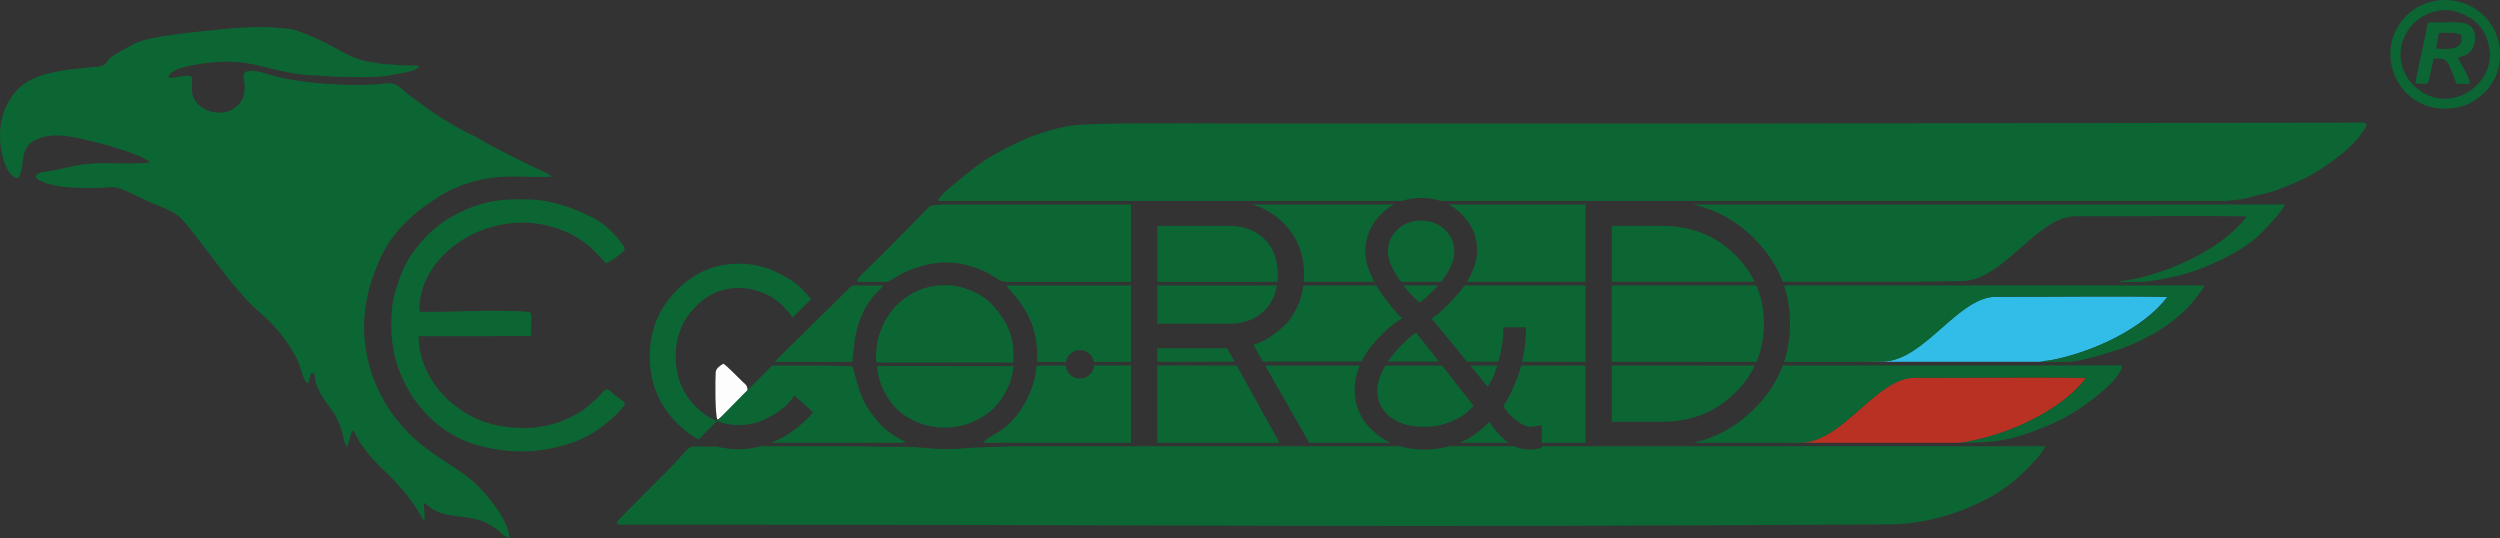 <?xml version="1.0" encoding="UTF-8"?> <svg xmlns="http://www.w3.org/2000/svg" xmlns:xlink="http://www.w3.org/1999/xlink" xmlns:xodm="http://www.corel.com/coreldraw/odm/2003" xml:space="preserve" width="59.539mm" height="12.819mm" version="1.1" style="shape-rendering:geometricPrecision; text-rendering:geometricPrecision; image-rendering:optimizeQuality; fill-rule:evenodd; clip-rule:evenodd" viewBox="0 0 7866.45 1693.69"><rect x="0" y="0" width="7866.45" height="1693.69" fill="#333333" stroke="none"/> <defs> <style type="text/css"> .fil1 {fill:#FCFDFC} .fil3 {fill:#B93122} .fil2 {fill:#32BDE9} .fil0 {fill:#0C6634} </style> </defs> <g id="Слой_x0020_1">  <g id="_1411074131648"> <path class="fil0" d="M470.06 511.49c-100.04,10.21 -155.94,-11.9 -279.47,20.12 -15.68,4.06 -25.74,4.74 -42.04,7.77 -8.34,1.56 -35.84,3 -35.49,16.34 0.37,14.74 51.53,26.41 64.16,28.71 41.38,7.52 90.12,7.36 133.26,6.78 16.16,-0.22 31.19,-2.91 45.83,-2.26 24.94,1.12 75.3,28.09 100.95,40.55 32.15,15.62 67.91,25.42 98.13,45.46 43.51,28.86 168.43,229.14 259.7,306.11 51.88,43.76 96.33,98.77 123.98,159.02 4.88,10.64 16.54,61.16 28.78,66.8 7.4,-10.7 5.76,-24.24 12.49,-33l7.62 0.16c3.21,7.23 2.84,23.53 7.15,34.7 3.86,10 7.65,19.47 12.93,28.66 10.41,18.1 21.6,34.47 33.47,49.76 33.41,43.07 38.38,94.52 45.21,110.64 3.4,8.01 0.29,3.57 6.33,7.17 2.66,-8.98 4.28,-16.49 7.61,-25.86 3.01,-8.47 3.84,-20.69 10.74,-24.13 4.12,4.07 16.17,30.8 22.51,39.52 34.29,47.15 46.16,58.97 89.06,100.19 40.01,38.46 76.08,83.61 104.19,132.88 3.96,6.92 2.38,6.08 9.35,8.57l-2.92 -52.94c9.88,1.9 16.77,12.84 27.31,18.99 66.06,38.45 138.78,5.54 212.92,72.27 7.62,6.86 19.78,17.6 28.75,19.24 -0.2,-57.43 -75.51,-141.89 -103.47,-169.31 -70.08,-68.78 -197.72,-105.72 -287.56,-257.4 -69.18,-116.81 -85.54,-254.75 -41.64,-386.7 5.1,-15.33 12.23,-33.12 18.91,-49.65 39.83,-98.79 111.39,-162.06 195.51,-214.17 63.85,-39.54 139.02,-58.99 213.87,-60.88 44.23,-1.11 95.35,3.24 137.65,0.36 -5.39,-9.02 -43.2,-23.81 -53.22,-28.66 -47.42,-22.99 -149.66,-73.3 -180.28,-94.06 -3.46,-2.34 -1.88,-1.53 -6.37,-3.38 -34.89,-14.32 -101.26,-53.91 -131.86,-74.83l-71.27 -51.55c-27.53,-19.81 -41.17,-45.87 -77.87,-41.28 -98.93,12.41 -279.54,1.35 -375.21,-29.79 -16.45,-5.35 -56.31,-16.65 -71.02,-2.58 -7.98,12.49 11.96,49.96 -8.13,85.42 -11.53,20.39 -36.16,38.04 -65.18,39.21 -41.7,1.69 -85.38,-22.36 -90.89,-63.26 -2.15,-16.05 2.44,-37.58 -1.86,-50.54 -20.91,-7.54 -49.77,5.71 -72.94,4.23 -0.11,-39.19 146.93,-50.62 178.02,-50.96 111.34,-1.2 164.62,41.74 301.71,44.39 20.35,0.38 33.35,3.05 54.06,3.28 48.41,0.54 124.99,4.02 169.28,-5.73 18.95,-4.16 83.04,-11.12 85.69,-28.62 -22.63,-2.88 -46.2,0.01 -68.68,-2.85 -21.62,-2.75 -57.14,-1.52 -61.46,-6.79 -49.6,-3.42 -80.85,-17.57 -116.44,-37.19 -16.81,-9.29 -32.79,-18.43 -50.19,-26.73 -30.44,-14.51 -79.04,-37.21 -110.44,-43.05l-72.42 -5.71c-49.98,-0.22 -99.28,2.71 -146.09,7.78 -63.6,6.9 -215.23,19 -265.72,42.93 -16.42,7.77 -33.43,17.72 -50.02,26.94 -7.09,3.95 -16.41,9.25 -23.17,14.31 -12.92,9.66 -9.84,8.71 -19.03,20.47 -12.97,16.61 -37.28,11.9 -62.36,15.41 -24.51,3.42 -42.37,3.49 -68.18,7.81 -96.21,16.11 -151.72,39.46 -187.92,120.13 -23.8,53.03 -21.91,136.85 7.08,192.08 5.48,10.45 29.83,44.39 39.76,16.82 14.02,-38.95 0.81,-84.37 45.79,-108.06 58.6,-30.84 131.96,-8.18 194.3,6.55 41.57,9.82 105.54,29.13 143.96,47.66 5.1,2.46 7.81,3.57 12.63,6.18 5.05,2.73 8.93,4.4 10.13,9.58z"></path> <path class="fil1" d="M2257.1 1320.05c11.49,-1.45 40.07,-35.21 49.96,-45.11 12.45,-12.46 31.25,-33.33 45,-46.39 0.05,-16.29 -6.51,-18.95 -14.63,-26.56 -13.4,-12.58 -50.44,-51.28 -61.03,-57.53 -9.27,4.85 -23.85,14.93 -24.43,26.85 -1.48,29.87 -2.05,129.96 5.13,148.73z"></path> <path class="fil0" d="M1907.48 828.45l-47.45 -48.38c-14.68,-13.11 -37.03,-29.48 -56.11,-39.56 -226.21,-119.56 -492.8,48.71 -483.73,240.04 35.96,2.7 142.31,-1.92 196.19,-2.34 23.39,-0.18 145.03,-1.19 152.27,5.56 5.91,4.9 2.72,26.7 2.72,35.87 0,11.76 0.82,26.42 -0.7,37.77l-353.32 0.53c-0.66,87.78 50.47,164.08 98.66,205.61 63.31,54.54 132.76,83.08 235.6,83.08 79.14,0 153.78,-29.41 207.43,-75.86 60.99,-52.82 37.65,-58.85 78.64,-25.43 10.16,8.28 18.68,13.95 28.92,21.85 -0.86,19.01 -62.31,68.36 -78.76,80.08 -31.82,22.65 -66.07,40.05 -108.02,52.27 -95.25,27.76 -184.23,27.36 -278.47,1.02 -156.1,-43.63 -270.2,-201.79 -270.16,-372.6 0.01,-74.93 6.13,-93.87 27.98,-157.2 24.98,-72.38 91.63,-148.99 158.8,-186.86 86.91,-48.98 146.05,-58.66 244.04,-56.47 72.01,1.63 137.75,24.92 202,56.83 35.58,17.66 67.57,47.87 91.92,81.07 8.06,10.98 15.11,16.3 3.41,27.36 -10.17,9.61 -39.73,32.08 -51.86,35.77z"></path> <path class="fil0" d="M2127.16 1328.33c-55.07,-56.83 -82.7,-125.7 -82.7,-206.65 0,-80.95 27.63,-149.84 83.09,-206.65 55.27,-56.83 120.84,-85.23 196.92,-85.23 43.6,0 84.45,9.34 122.21,28.22 37.75,18.67 64.99,37.35 81.33,56.03l24.52 26.86 -58.77 58.19c-1.56,-2.34 -3.9,-5.65 -6.8,-9.74 -3.12,-4.28 -9.94,-11.86 -20.24,-22.76 -10.52,-11.1 -21.8,-20.62 -34.06,-28.8 -12.06,-8.18 -27.82,-15.56 -47.29,-21.99 -19.26,-6.42 -39.69,-9.74 -60.91,-9.74 -53.69,0 -100.02,20.82 -139.52,62.47 -39.29,41.64 -58.95,92.83 -58.95,153.34 0,60.71 19.66,111.7 58.95,153.34 21.55,22.71 45.13,39.23 70.84,49.56l-57.7 57.95c-25.34,-13.62 -48.99,-31.75 -70.94,-54.39z"></path> <path class="fil2" d="M6399.66 1138.39l-545.27 0 76.38 -1.23c127.46,-8.52 231.57,-203.93 349.89,-203.51 177.4,0.62 364.6,-2.64 539.1,0.45 -0.33,0.41 -0.87,0.48 -1.03,1.18 -75.06,99.53 -236.23,173.36 -363.75,197.76 -29.61,5.67 -28.08,5.35 -55.32,5.35z"></path> <path class="fil3" d="M6143.99 1393.32l-545.26 0 76.37 -1.24c127.47,-8.51 231.57,-203.93 349.89,-203.51 177.4,0.62 364.6,-2.63 539.11,0.46 -0.34,0.4 -0.89,0.48 -1.04,1.18 -75.05,99.53 -236.23,173.36 -363.75,197.75 -29.61,5.68 -28.08,5.36 -55.32,5.36z"></path> <path class="fil0" d="M2966.73 643.29c-8.75,0.53 -17.29,1.24 -25.57,2.17 -19.84,2.21 -18.14,6.49 -40.55,28.95 -54.75,54.84 -115.58,118.82 -171.39,171.83 -5.03,4.78 -39.69,36 -30.88,40.03 1.7,0.79 11.61,0.89 14.56,0.89l77.09 0c16.12,-4.23 24.91,-16.71 63.34,-33.32 80.82,-34.91 153.88,-38.09 235.59,-3.99 42.46,17.72 46.78,33.45 77.86,37.31l391.94 -0.03 0 -243.83 -592 0zm674.71 243.83l378.09 -0.11c0.75,-7.19 1.12,-14.63 1.12,-22.32 0,-47.14 -13.94,-84.55 -41.8,-112.24 -27.88,-27.86 -65.47,-41.62 -112.22,-41.62l-225.19 0 0 176.28zm461.19 -0.13l221.85 -0.09c-5.63,-10.78 -10.99,-22.57 -16.09,-35.41 -8.26,-21.09 -12.46,-40.54 -12.46,-58.49 0,-46.96 16.87,-87.11 50.97,-120.3 12.13,-11.94 25.28,-21.75 39.41,-29.41l-446.08 0c36.31,10.42 68.25,29.16 95.84,56.18 44.92,44.01 67.49,99.03 67.49,165.03 0,7.65 -0.32,15.14 -0.92,22.49zm305.61 -0.13l126.34 -0.07 3.21 -4.14c9.54,-12.09 18.34,-26.4 26.41,-42.9 8.06,-16.5 12.1,-32.09 12.1,-46.76 0,-27.88 -9.91,-51.36 -29.89,-70.42 -19.81,-18.89 -44.75,-28.43 -74.64,-28.43 -29.89,0 -54.83,9.54 -74.64,28.43 -19.99,19.07 -29.89,42.54 -29.89,70.42 0,19.62 8.24,42.72 24.75,69.31 5.43,8.68 10.85,16.87 16.24,24.55zm207.56 -0.11l373.1 -0.16 0 -243.3 -430.77 0c13.79,7.43 26.64,16.86 38.53,28.3 34.1,32.65 51.16,71.15 51.16,116.08 0,21.09 -4.95,43.09 -14.85,65.82 -5.18,11.88 -10.9,22.96 -17.16,33.26zm455.8 -0.18c134.42,-0.04 281,-0.08 449.56,-0.08 -15.06,-31.15 -36,-59.81 -62.81,-85.99 -61.25,-59.77 -136.98,-89.66 -227.21,-89.66l-159.54 0 0 175.72zm537.86 -0.09l429.15 0.03c44.18,-0.99 92,-1.59 142.04,-2.39 127.47,-8.52 231.57,-203.93 349.89,-203.51 177.4,0.62 364.6,-2.63 539.11,0.45 -0.34,0.41 -0.89,0.48 -1.04,1.19 -75.05,99.51 -236.23,173.36 -363.75,197.75 -40.14,6.98 -62.22,8.38 -6,7.16l36.77 0c41.1,-2 75.88,-10.48 116.36,-19.36 78.15,-17.16 195.13,-72.36 251.43,-123.09 11.92,-10.74 83.38,-83.75 86.08,-101.42l-1863.71 0c71.95,15.7 135.29,50.19 190.14,103.49 43.15,41.92 74.33,88.5 93.53,139.69zm2124.12 -848.25c52.49,17.97 87.12,49.49 98.97,111 22.2,115.08 -121.47,214.29 -225.86,130.21 -60.27,-48.54 -71.85,-131.63 -22.55,-194.05 33.96,-42.98 96.62,-65.24 149.44,-47.15zm-43.18 303.7c58.42,-0.15 91.47,-17.27 126.72,-50.46 17.12,-16.12 23.93,-29.78 35.42,-49.61 8.8,-18.66 14.11,-48.89 13.9,-73.08 -0.83,-94.04 -77.15,-168.77 -173.97,-168.77 -94.28,0 -170.44,75.75 -171.03,168.75 -0.59,94.73 74.42,173.4 168.96,173.17zm-18.15 -228.19c2.66,-10.21 -0.94,-6.24 5.67,-10.27 25.34,-0.08 48.22,-3.18 66.83,6.62 8.6,48.49 -38.2,45.44 -79.7,42.58l7.2 -38.94zm-71.11 148.65c35.77,2.77 39.78,3.67 41.91,-12.56l14.67 -65.73c30.14,-1.66 41.12,2.17 50.26,25.22 3.98,10.03 7.03,16.07 11.18,26.54 3.83,9.66 6.79,20.15 11.28,27.85l40.81 0.32c1.15,-22.84 -36.56,-74.5 -37.14,-82.76 9.18,-3.94 28.46,-3.86 42.98,-23.72 11.73,-16.04 13.13,-40.52 8.39,-56.8 -11.01,-37.84 -61.27,-30.08 -105.49,-30.08 -8.02,0 -26.58,-1.03 -33.37,0.01 -10.85,1.66 -8.57,10.28 -11.2,22.3l-23.78 110.94c-2.95,20.2 -9.88,37.06 -10.49,58.46zm-4643.53 369.93l-2.59 -0.21c-0.5,-0.13 -1.43,0.03 -1.77,-0.71 -0.36,-0.74 -1.2,-0.44 -1.76,-0.78 2.96,-12.8 41.78,-43.51 55.89,-55.4 77.48,-65.27 109.58,-86.7 201.18,-129.81 43.57,-20.51 114.62,-44.31 168.96,-50.92 67.38,-8.18 342.96,-6.91 480.71,-5.77l1664.09 -0.03 1876.82 -2.64c26.05,0 52.27,-4.93 46.26,11.71 -0.77,2.11 -3.29,5.69 -4.84,7.99 -3.45,5.1 -6.17,9.3 -10.15,14.93 -40.17,56.91 -135.24,122.36 -196.41,149.06 -24.09,10.52 -47.14,19.18 -70.84,28.53 -23.57,9.31 -52.64,13.11 -77.34,20.94 -20.58,6.53 -50.42,10.62 -84.85,13.12l-2467.97 0c-18.88,-6.45 -39.29,-9.67 -61.23,-9.67 -21.62,0 -41.8,3.22 -60.54,9.67l-1453.64 0zm484.74 506.64c-3.53,-21.25 -22,-37.43 -44.23,-37.43 -22.36,0 -40.88,16.34 -44.29,37.73 -30.92,0.08 -59.73,0.04 -89.83,-0.33 -0.29,-90.74 -14.16,-130.42 -60.08,-195.98 -7.44,-10.6 -32.48,-33.8 -36.18,-44.82l390.99 0 0 240.53 -116.39 0.29zm199.1 -240.82l376.61 0c-5.22,31.74 -18.29,58 -39.2,78.8 -27.88,27.86 -65.47,41.62 -112.22,41.62l-225.19 0 0 -120.42zm460.02 0l229.17 0c1.73,3 3.49,5.91 5.26,8.75 9.91,15.76 21.64,32.09 35.21,49.14 13.57,17.06 22.92,28.25 28.25,33.56 5.13,5.32 9.16,9.54 11.92,12.47l-15.41 10.08c-10.45,6.42 -22.92,16.5 -37.42,30.08 -14.48,13.74 -28.97,28.96 -43.27,46.2 -11.56,13.91 -21.77,30.35 -30.8,49.19 -91.46,0 -192.03,0.08 -310.32,0.24l-30.23 -53.09 16.69 -5.51c10.82,-3.49 24.02,-10.64 39.78,-21.46 15.78,-10.64 31.37,-23.83 46.77,-39.24 15.41,-15.41 28.6,-36.68 39.78,-63.82 7.13,-17.72 12.04,-36.57 14.61,-56.6zm314.95 0l108.64 0c-6.21,7.03 -12.97,14.03 -20.28,21.03 -12.47,12.29 -21.27,20.35 -26.6,24.2 -5.13,4.03 -9.16,6.96 -12.09,9.16l-25.13 -25.3c-8.14,-8.42 -16.32,-18.14 -24.55,-29.09zm192.01 0l380.47 0 0 240.33 -199.48 -0.3c1.86,-8.14 3.62,-16.71 5.27,-25.71 4.77,-27.15 7.15,-54.66 7.15,-82.52l-71.33 0c0,34.29 -4.57,67.66 -13.75,99.94l-2.34 8.18 -98.17 -0.15 -111.47 -135.85 15.59 -10.82c9.34,-7.15 20.9,-17.78 35.01,-31.72 13.94,-13.94 27.88,-29.52 41.82,-46.39 3.9,-4.78 7.65,-9.76 11.23,-14.98zm463.17 0l454.88 0c15.82,36.9 23.73,77.16 23.73,120.79 0,43.3 -7.8,83.28 -23.39,119.95 -180.78,-0.05 -328.35,-0.15 -455.23,-0.3l0 -240.44zm541.99 0l1321.81 0c-0.22,1.63 -0.69,2.64 -1.74,5.38 -1.45,6.05 -26.4,37.15 -32.45,44.67 -31.38,38.99 -83.99,79.85 -128.96,104.13 -35.32,19.05 -67.99,35.2 -107.65,48.12 -19.5,6.34 -104.18,32.25 -120.88,33.27 -11.14,1.2 -18.39,3.78 -28.62,4.24 -8.92,0.41 -18.59,0.74 -28.53,0.95l-42.48 0c-7.82,-0.18 -15.35,-0.52 -22.34,-0.99 8.56,-3.67 23.43,-2.72 34.55,-4.85 127.5,-24.4 288.69,-98.23 363.73,-197.76 0.16,-0.7 0.7,-0.77 1.04,-1.18 -174.49,-3.09 -361.7,0.17 -539.1,-0.45 -118.33,-0.42 -222.43,194.99 -349.89,203.51l-106.95 1.72 -151.58 0 -59.89 0c12.59,-37.65 18.89,-77.77 18.89,-120.34 0,-42.58 -6.32,-82.71 -18.96,-120.42zm-1086.09 239.63c-52.33,-0.07 -105.09,-0.11 -160.5,-0.13 3.17,-4.82 6.43,-9.37 9.78,-13.64 10.45,-13.75 22.74,-27.32 36.68,-40.91 13.94,-13.56 23.83,-22.74 29.34,-27.14 5.5,-4.4 9.71,-7.69 12.64,-9.9l72.06 91.71zm-643.04 0.22c-73.84,0.12 -154.28,0.28 -243.03,0.48l0 -42.53 219.68 0 23.35 42.05zm1789.08 254.12l0 1.14 -94.27 0 -250.19 0c70.59,-16.03 132.82,-50.27 186.83,-102.75 43.42,-42.17 74.7,-89.04 93.87,-140.63l63.75 0 226.68 0 777.61 0c-2.62,35.04 -72.56,91.05 -97.69,109.82 -36.52,27.28 -78.53,55.54 -129.23,76.53 -101.02,41.84 -155.35,57.04 -264.22,57.04l-24.97 0c11.19,-0.24 16.46,-1.23 37.59,-5.28 127.51,-24.39 288.7,-98.22 363.75,-197.75 0.16,-0.7 0.7,-0.78 1.04,-1.18 -174.51,-3.09 -361.71,0.16 -539.11,-0.46 -118.32,-0.42 -222.41,195 -349.89,203.51l-1.56 0.03zm-684.64 1.14l-137.54 0 0 -55.44 -32.83 5.32c-13.93,0 -28.6,-6.05 -44.01,-17.97 -15.39,-12.12 -25.84,-21.83 -31.35,-29.34 -5.68,-7.52 -9.9,-13.75 -12.66,-18.71l7.52 -10.82c4.23,-7.15 10.09,-18.34 17.43,-33.37 7.33,-15.04 14.49,-32.09 21.46,-51.16 3.46,-9.57 6.65,-20.08 9.59,-31.56l202.4 -0.15 0 243.2zm-242.64 0l-153.24 0c6.84,-2.71 13.05,-5.55 18.67,-8.5 14.67,-7.7 28.42,-16.69 41.08,-27.14 12.83,-10.45 21.09,-17.6 24.75,-21.46 3.86,-4.03 6.79,-6.96 8.81,-9.17l5.5 8.63c3.49,5.68 9.17,13.01 16.87,22 7.7,8.98 16.32,17.78 26.04,26.6 3.57,3.22 7.41,6.24 11.52,9.04zm-370.6 0l-256.13 0 -138.36 -242.95c112.75,0.08 209.35,0.12 297.41,0.13l-0.45 1.07c-10.45,24.93 -15.59,50.23 -15.59,76.1 0,51.53 20.55,95.72 61.81,132.21 15.43,13.7 32.55,24.85 51.32,33.43zm-349.5 0l-384.71 0 0 -243.25 249.82 0.25 134.9 243zm-467.42 0l-464.9 0c5.84,-11.75 45.3,-30.43 65.55,-46.11 50.11,-38.76 91.4,-112.79 100.2,-178.55 1.8,-13.45 -2.15,-18.21 13.32,-18.4 21.64,-0.29 49.37,-0.41 80.49,-0.45 1.72,23.21 21.07,41.5 44.72,41.5 23.62,0 42.99,-18.27 44.72,-41.47l115.9 0.15 0 243.34zm800.38 -242.81l178.29 -0.07 99.59 126.74 -16.69 16.5c-11.01,11.19 -29.34,22.2 -55.02,33.19 -25.67,10.82 -53.18,16.33 -82.52,16.33 -46.2,0 -82.51,-10.45 -109.11,-31.37 -26.4,-21.09 -39.6,-49.15 -39.6,-84.16 0,-17.61 4.4,-35.77 13.38,-54.83 3.75,-7.9 7.64,-15.35 11.67,-22.34zm267.34 -0.12l84.32 -0.07c-6.43,21.02 -11.77,35.5 -16.01,43.43 -5.5,10.45 -10.08,18.15 -13.75,23.11l-54.55 -66.47zm445.15 -0.3c125.73,-0.07 271.7,-0.12 450.27,-0.15 -15.13,31.72 -36.29,60.88 -63.52,87.45 -61.25,59.79 -136.98,89.67 -227.21,89.67l-159.54 0 0 -176.98zm-3005.23 500.8l-31.29 0.01 -70.18 0.18c-26.99,0.08 -30.2,-3.67 -14.28,-19.67l144.69 -145.33 2.29 -2.27 0.4 -0.42c99.41,-99.83 43.36,-74.83 156.66,-78.39 22.18,5.76 45.46,8.65 69.83,8.65 23.24,0 46.34,-3.12 68.93,-9.34l299.38 0c50.95,1 121.18,2.89 151.57,1.65 47.04,-0.11 89.42,7.48 135.21,7.44 40.96,-0.01 74.78,-5.43 116.51,-5.95 33.65,-0.42 63.34,-2.42 95.68,-3.14 599.99,0 910.86,-0.04 1213.24,-0.07 23.73,6.99 49.66,10.49 77.78,10.49 25.13,0 49.15,-3.13 72.26,-9.17l4.93 -1.32 205.73 -0.03c1.4,0.65 2.81,1.27 4.27,1.89 13.75,5.69 28.05,8.63 42.72,8.63 12.47,0 25.5,-1.84 38.7,-5.51l0 -5.01 822.18 -0.03 230.41 0 0 0.12 530.89 0c-5.72,23.64 -68.89,83.61 -85.67,98.72 -96.44,86.92 -260.66,145.97 -402.1,146.88 -1702.08,11.03 -2178.49,0.7 -3880.71,0.98zm615.25 -511.92l8.71 -73.53c5.4,-40.17 25.12,-90.15 48.94,-121.65 6.41,-8.46 13.2,-16.99 20.08,-23.7 6.2,-6.04 17.64,-15.95 19.42,-21.88l-95.78 0c-2.17,0.83 -4.2,2.09 -6.12,3.98l-232.64 229.21c-5.88,5.88 -3.73,4.58 -5.22,7.57l242.6 0zm-483.53 243.85l0 0zm650.65 10.52c-4.93,-8.73 -12.42,-8.09 -30.11,-19.22 -10.66,-6.71 -19.84,-13.41 -29.36,-20.8 -17.78,-13.79 -32.37,-33.12 -48.09,-53.58 -42.73,-55.6 -53.84,-141.2 -57.92,-145.92 -1.52,-1.76 -46.19,-3.01 -116.93,-3.87l-136.42 0 -174.12 174.92c21.4,8.59 44.27,12.9 68.68,12.9 32.7,0 63.64,-7.78 92.83,-23.35 29.38,-15.56 50.59,-31.14 63.83,-46.71l18.87 -22.96 58.19 52.55c-2.34,3.1 -5.84,7.39 -10.52,12.84 -4.85,5.44 -14.78,14.78 -29.97,27.82 -15.17,13.23 -31.13,24.71 -47.87,34.83 -11.98,7.25 -26.46,14.1 -43.46,20.55l422.37 0zm339.5 -241.26l-428.6 -0.53c1.68,50.05 32.55,109.79 65.63,138.91 83.04,73.12 209.6,74.37 295.77,-0.37 31.99,-27.75 66.68,-88.18 67.21,-138.02zm-431.68 -28.34c0,16.05 -2.03,17.11 12.64,17.23l418.92 0.04c5.31,-77.12 -14.51,-122.64 -62.24,-178.18 -29.79,-34.68 -90.52,-65.64 -152.56,-65.6 -123.15,0.04 -216.76,101.13 -216.76,226.51z"></path> </g> </g> </svg> 